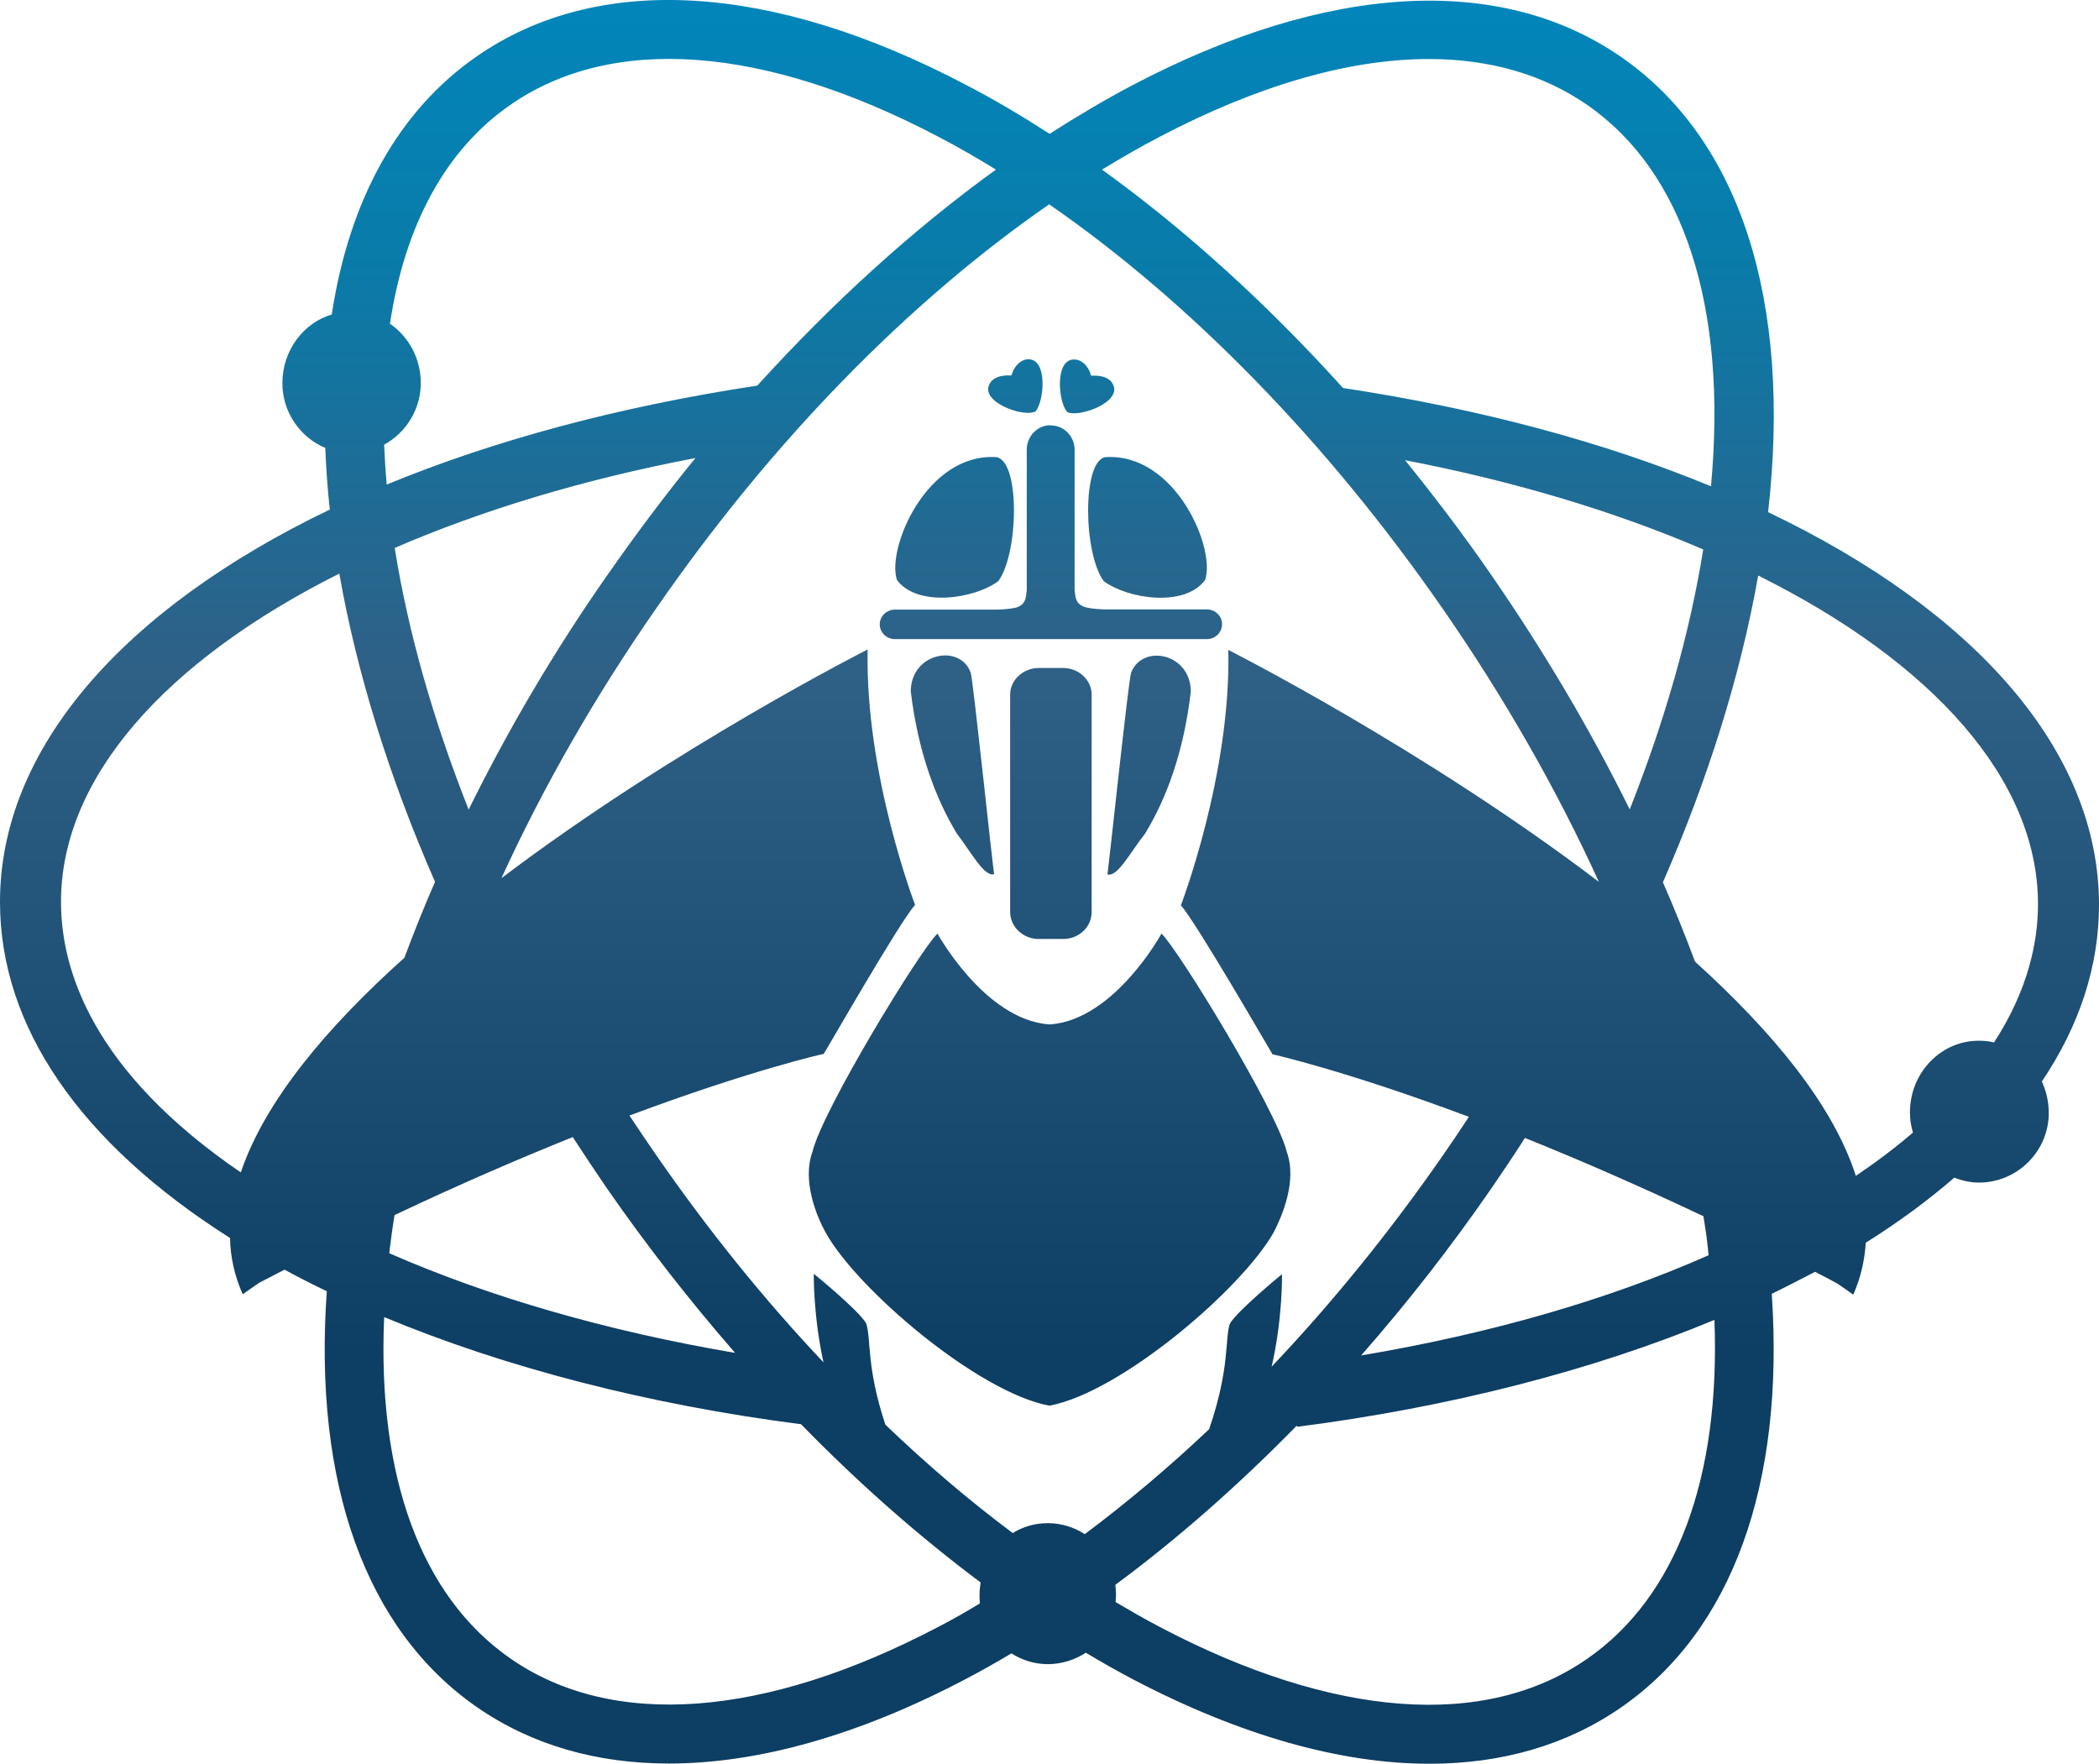 <?xml version="1.0" encoding="UTF-8"?>
<svg id="Capa_2" data-name="Capa 2" xmlns="http://www.w3.org/2000/svg" xmlns:xlink="http://www.w3.org/1999/xlink" viewBox="0 0 973.7 818.18">
  <defs>
    <style>
      .cls-1 {
        fill: url(#Degradado_sin_nombre);
      }
    </style>
    <linearGradient id="Degradado_sin_nombre" data-name="Degradado sin nombre" x1="486.85" y1="1080.33" x2="486.85" y2="433.42" gradientTransform="translate(0 1061.5) scale(1 -1)" gradientUnits="userSpaceOnUse">
      <stop offset="0" stop-color="#0087bd"/>
      <stop offset=".21" stop-color="#097caa"/>
      <stop offset=".51" stop-color="#2f6086"/>
      <stop offset="1" stop-color="#0d3e63"/>
    </linearGradient>
  </defs>
  <g id="Layer_1" data-name="Layer 1">
    <path class="cls-1" d="M106.7,574.28c.2,8.9,2.1,17.6,5.9,26.1,0,0,7-4.9,7.6-5.3,4-2.1,7.9-4.1,11.8-6.1,6.4,3.5,12.9,6.8,19.6,10-6.3,89.1,18,157.1,69.6,192.9,25.2,17.5,55.4,26.2,89.1,26.2,41.4,0,88.1-13.1,137.7-39.2,7.1-3.7,14.1-7.7,21.2-11.9,4.9,3.1,10.6,5,16.9,5s12.6-2,17.6-5.3c7.2,4.3,14.6,8.5,21.8,12.3,49.6,26,96.3,39.2,137.6,39.2,33.7,0,63.8-8.7,89-26.2,51.4-35.6,75.8-103.2,69.8-191.8,6.8-3.3,13.5-6.8,20.1-10.2,3.4,1.7,6.7,3.5,10.1,5.3.6.3,7.6,5.3,7.6,5.3,3.5-7.9,5.3-16,5.8-24.1,15.3-9.6,29-19.7,41.1-30.2,3.5,1.4,7.4,2.3,11.4,2.3,17.8,0,32.4-14.5,32.4-32.3,0-5.3-1.2-10.2-3.2-14.6,17.5-26,26.5-53.5,26.5-82,0-71.3-57.4-136.2-153.5-182.1,11.1-98.1-13-172.9-68.1-211.1h0c-56.1-38.9-136.5-34.3-226.5,12.9-12.9,6.8-25.9,14.5-38.7,22.7-12.9-8.3-25.8-16-38.8-22.7-90.2-47.5-170.8-52.2-227-13.2h0c-36.3,25.2-59.1,66.5-67.2,119.7-13.1,3.9-22.9,16.6-22.9,31.9,0,13.6,8.4,25.2,19.9,30,.4,9.4,1,18.9,2.1,28.6C57.2,282.38,0,347.28,0,418.38c0,57.7,36.9,111.6,106.7,155.9ZM454.6,743.78c-6.4,3.9-12.9,7.6-19.3,10.9-80.6,42.3-151.1,47.6-198.5,14.7-41.5-28.8-61.8-84.4-58.6-158.4,56.2,23.4,122.5,40.6,193.4,49.7,26.8,27.5,54.8,52.1,83.3,73.4-.3,1.9-.5,3.8-.5,5.7,0,1.4,0,2.7.2,4ZM180.6,581.38c.1-.9.2-1.9.3-2.8.6-5,1.3-9.9,2.1-14.9,30.6-14.5,58.3-26.4,82.7-36.2,5.1,7.9,10.4,15.8,15.8,23.7,18.7,27,38.7,52.5,59.5,76.4-59-10-113.8-25.8-160.4-46.2ZM736.3,769.48c-47.3,32.9-117.7,27.6-198.2-14.7-6.9-3.6-13.8-7.6-20.6-11.6.1-1.1.2-2.2.2-3.3,0-1.7-.2-3.2-.3-4.7,28.8-21.3,57-46.1,84.2-73.9l.1.6c70.9-9.1,137.4-26.2,193.6-49.6,2.8,73.3-17.6,128.5-59,157.2ZM631.4,628.78c21.2-24.1,41.5-50.1,60.5-77.6,5.3-7.7,10.5-15.5,15.5-23.3,24.4,9.8,52.1,21.8,82.8,36.3.8,4.8,1.5,9.5,2,14.2.2,1.3.2,2.6.4,3.9-46.7,20.7-101.7,36.5-161.2,46.5ZM945.4,419.38c0,17.6-4.6,39.9-20.4,64.2-2.3-.6-4.7-.8-7.2-.8-17.1,0-31.8,14.5-31.8,33.3,0,3.2.5,6.4,1.4,9.3-7.8,6.7-16.6,13.4-26.5,20.1-10.6-33.2-39.2-67.4-74.6-99.4-4.6-12.3-9.5-24.5-14.9-36.8,21.1-48.3,36.1-96.4,44.2-142.3,81,40.3,129.8,94.7,129.8,152.4ZM756,375.48c-18.1-36.7-39.6-73.1-64.1-108.6-12.8-18.6-26.3-36.3-40.1-53.4,51.5,9.9,98.1,24.1,138.3,41.4-6.2,38.8-17.8,79.5-34.1,120.6ZM538.1,63.38c45.6-23.9,87.9-36,124.7-36,28.2,0,53,7.1,73.5,21.3h0c44.9,31.1,65.1,93.7,57.4,176.9-49.1-20.3-106.7-35.9-170.7-45.6-35.4-39.2-73.1-73.4-111.8-101.3,9.1-5.5,18-10.7,26.9-15.3ZM486.7,94.78c65.6,45.4,129.1,110.4,182.7,187.8,28.6,41.3,52.9,83.9,72.3,126.5-81-61.6-171.9-107.6-171.9-107.6,1.3,57.8-22,118.5-22,118.5,7,7.7,42,68.4,42.5,69.1,0,0,33.2,7.3,91.1,29-3.9,6-7.9,11.9-12,17.8-24.7,35.6-51.4,68.5-79.5,98.1,5.2-22.6,4.8-42.9,4.8-42.9,0,0-20.8,17-24.2,23-2.4,7.2.2,20.3-9.6,48.9-18.9,17.9-38.2,34.1-57.7,48.7-4.9-3.2-10.8-5.1-17.1-5.1s-11.6,1.7-16.3,4.6c-20.1-15-39.9-31.9-59.1-50.3-9-27.3-6.5-39.9-8.9-47-3.5-6.1-24.3-23-24.3-23,0,0-.3,19.2,4.5,41.1-27.5-29.1-53.6-61.4-77.7-96.3-4.2-6.1-8.3-12.1-12.3-18.2,57.3-21.4,90.1-28.6,90.1-28.6.6-.6,35.3-61.4,42.4-69.1,0,0-23.3-60.6-22-118.5,0,0-89.4,45.2-169.9,106.1,19.3-42.1,43.3-84.2,71.7-125,53.4-77.3,116.8-142.2,182.4-187.6ZM217.4,375.58c-16.4-41.5-28.1-82.4-34.3-121.4,40.5-17.5,87.5-31.8,139.5-41.7-14.2,17.4-27.8,35.6-41,54.5-24.7,35.3-46.1,71.9-64.2,108.6ZM180.9,150.18c6.9-45.8,25.8-80.7,55.8-101.5h0c47.4-32.9,117.9-27.6,198.5,14.7,9,4.7,17.9,9.8,26.8,15.3-38.2,27.6-75.6,61.5-110.7,100.2-64.5,9.8-122.5,25.5-171.9,45.9-.6-6.3-.9-12.4-1.2-18.5,10.1-5.5,17-16.3,17-28.6,0-11.5-5.7-21.6-14.3-27.5ZM157.4,266.08c8.1,46.2,23.2,94.5,44.4,143-5.1,11.7-9.8,23.4-14.2,35.2-35.7,32-64.7,66.3-75.9,99.6-68.5-46.8-83.4-93.6-83.4-125.4-.1-57.6,48.4-111.9,129.1-152.4ZM416.1,269.08c-5-14.5,13.8-59.3,46.3-57,10.9,2.3,10.1,44.8.7,57.5-11.3,8.4-37.6,12.1-47-.5ZM559,269.08c-9.4,12.7-35.6,8.9-47,.5-9.4-12.7-10.1-55.2.6-57.5,32.6-2.3,51.6,42.5,46.4,57ZM494.9,190.88c-4-4.6-5.8-24.8,3.8-24.1,4.6.3,7,5.4,7.2,6.9l.3.6h.6c1.8-.1,7.3-.1,9.4,3.8,4.6,8.3-14.7,15.3-20.5,13.3l-.4-.1-.4-.4ZM459.1,177.98c2.2-3.9,7.5-3.9,9.4-3.8h.6l.3-.6c.3-1.5,2.7-6.6,7.3-6.9,9.5-.6,7.7,19.6,3.7,24.1l-.4.3-.6.1c-5.7,2-24.9-4.9-20.3-13.2ZM538.8,433.08c7.9,7.5,53.4,82,58.1,101.2,5,13.7-2.4,30.3-6,37.3-14.8,26.3-70.9,74.3-104.1,80.5-33-6.1-89.4-54.1-103.9-80.5-3.8-6.9-11-23.6-6-37.3,4.6-19.3,50-93.7,58-101.2,0,0,21.7,39.6,51.4,42.1h1.3c29.7-2.6,51.2-42.1,51.2-42.1ZM443.8,386.58c-9.8-16.3-17.9-37.7-21.3-65.8,0-17.9,22.7-22.4,27.8-8.8,1.1,3.1,10.6,94.2,10.9,93.5-4.5,1.6-10.8-10.3-17.4-18.9ZM552.4,320.88c-3.3,28.1-11.3,49.5-21.2,65.8-6.9,8.7-12.9,20.5-17.5,18.9.2.8,9.8-90.5,11-93.5,5.2-13.6,27.7-9.1,27.7,8.8ZM481.7,435.58c-6.8,0-13.1-5.4-13.1-12.5v-100.9c0-6.9,6.3-12.3,13.1-12.3h11.6c7,0,13.1,5.5,13.1,12.3v100.9c0,7.1-6.1,12.5-13.1,12.5h-11.6ZM408.1,289.58c0-3.7,3.2-6.8,7.1-6.8h47.9s6.5-.2,9.1-1.2c2.3-1.1,3.5-2.3,3.9-6.1l.2-1.7v-65.2c0-6,4.6-10.9,10.2-11.3l1.7.1c5.7.3,10.3,5.3,10.3,11.2v65.1l.2,1.7c.4,3.8,1.6,5,4.2,6.1,2.6,1,9,1.2,9,1.2h47.9c3.9,0,7.1,3.1,7.1,6.8,0,3.9-3.1,7-7.1,7h-144.6c-3.9,0-7.1-3-7.1-6.9Z"/>
  </g>
</svg>